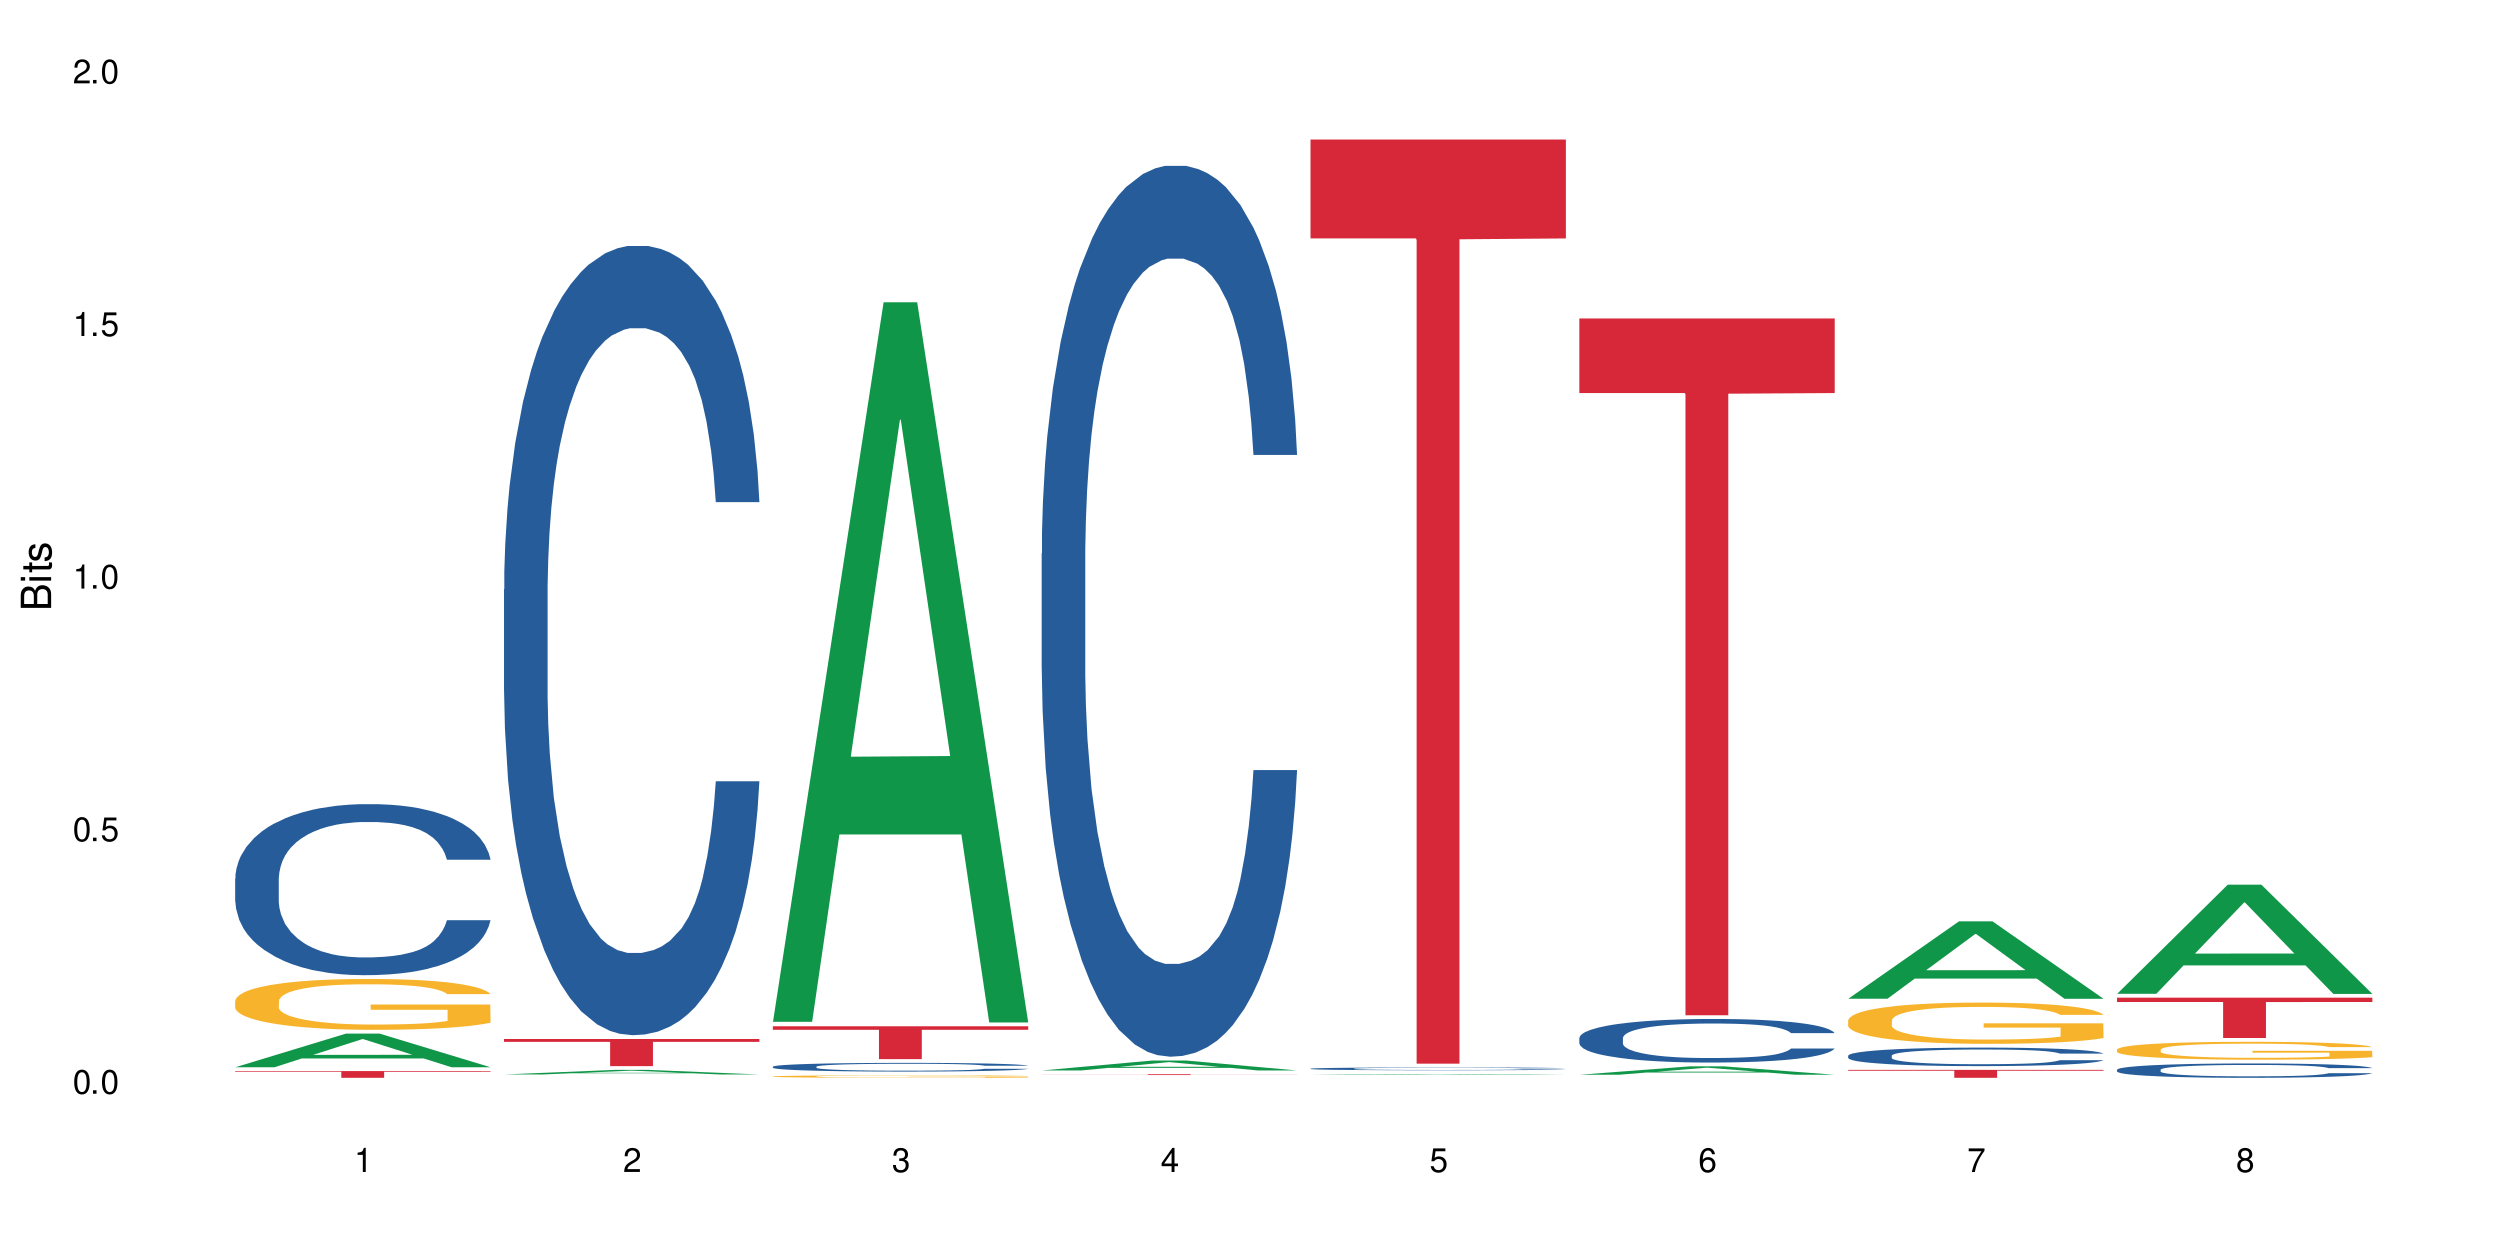 <?xml version="1.0" encoding="UTF-8"?>
<svg xmlns="http://www.w3.org/2000/svg" xmlns:xlink="http://www.w3.org/1999/xlink" width="720" height="360" viewBox="0 0 720 360">
<defs>
<g>
<g id="glyph-0-0">
</g>
<g id="glyph-0-1">
<path d="M 2.641 -6.938 C 2 -6.938 1.422 -6.656 1.078 -6.172 C 0.641 -5.562 0.406 -4.641 0.406 -3.359 C 0.406 -1.016 1.188 0.219 2.641 0.219 C 4.078 0.219 4.859 -1.016 4.859 -3.297 C 4.859 -4.641 4.656 -5.547 4.203 -6.172 C 3.844 -6.656 3.281 -6.938 2.641 -6.938 Z M 2.641 -6.188 C 3.547 -6.188 4 -5.25 4 -3.375 C 4 -1.406 3.562 -0.484 2.625 -0.484 C 1.734 -0.484 1.281 -1.438 1.281 -3.344 C 1.281 -5.25 1.734 -6.188 2.641 -6.188 Z M 2.641 -6.188 "/>
</g>
<g id="glyph-0-2">
<path d="M 1.828 -1 L 0.828 -1 L 0.828 0 L 1.828 0 Z M 1.828 -1 "/>
</g>
<g id="glyph-0-3">
<path d="M 4.562 -6.797 L 1.062 -6.797 L 0.547 -3.094 L 1.328 -3.094 C 1.719 -3.562 2.047 -3.734 2.578 -3.734 C 3.484 -3.734 4.062 -3.109 4.062 -2.094 C 4.062 -1.125 3.484 -0.531 2.578 -0.531 C 1.828 -0.531 1.375 -0.906 1.188 -1.672 L 0.328 -1.672 C 0.453 -1.109 0.547 -0.844 0.75 -0.594 C 1.125 -0.078 1.828 0.219 2.594 0.219 C 3.969 0.219 4.922 -0.781 4.922 -2.219 C 4.922 -3.562 4.031 -4.484 2.719 -4.484 C 2.25 -4.484 1.859 -4.359 1.469 -4.062 L 1.734 -5.969 L 4.562 -5.969 Z M 4.562 -6.797 "/>
</g>
<g id="glyph-0-4">
<path d="M 2.484 -4.938 L 2.484 0 L 3.328 0 L 3.328 -6.938 L 2.766 -6.938 C 2.469 -5.875 2.281 -5.734 0.984 -5.562 L 0.984 -4.938 Z M 2.484 -4.938 "/>
</g>
<g id="glyph-0-5">
<path d="M 4.859 -0.828 L 1.281 -0.828 C 1.359 -1.406 1.672 -1.781 2.5 -2.281 L 3.469 -2.828 C 4.406 -3.344 4.906 -4.062 4.906 -4.906 C 4.906 -5.484 4.672 -6.031 4.266 -6.406 C 3.859 -6.766 3.375 -6.938 2.719 -6.938 C 1.859 -6.938 1.219 -6.625 0.844 -6.031 C 0.609 -5.672 0.5 -5.234 0.484 -4.531 L 1.328 -4.531 C 1.359 -5.016 1.406 -5.281 1.531 -5.516 C 1.75 -5.938 2.188 -6.203 2.703 -6.203 C 3.469 -6.203 4.031 -5.641 4.031 -4.891 C 4.031 -4.344 3.719 -3.859 3.125 -3.516 L 2.234 -3 C 0.812 -2.172 0.406 -1.531 0.328 -0.016 L 4.859 -0.016 Z M 4.859 -0.828 "/>
</g>
<g id="glyph-0-6">
<path d="M 2.125 -3.188 L 2.578 -3.188 C 3.5 -3.188 3.984 -2.766 3.984 -1.922 C 3.984 -1.062 3.469 -0.531 2.594 -0.531 C 1.656 -0.531 1.203 -1 1.156 -2.016 L 0.312 -2.016 C 0.344 -1.453 0.438 -1.094 0.609 -0.781 C 0.953 -0.109 1.625 0.219 2.547 0.219 C 3.953 0.219 4.859 -0.625 4.859 -1.938 C 4.859 -2.828 4.516 -3.297 3.703 -3.594 C 4.344 -3.844 4.656 -4.328 4.656 -5.031 C 4.656 -6.219 3.875 -6.938 2.578 -6.938 C 1.203 -6.938 0.484 -6.172 0.453 -4.703 L 1.297 -4.703 C 1.312 -5.125 1.344 -5.359 1.453 -5.578 C 1.641 -5.969 2.062 -6.203 2.594 -6.203 C 3.344 -6.203 3.797 -5.75 3.797 -5 C 3.797 -4.516 3.609 -4.219 3.25 -4.047 C 3.016 -3.953 2.703 -3.922 2.125 -3.906 Z M 2.125 -3.188 "/>
</g>
<g id="glyph-0-7">
<path d="M 3.141 -1.672 L 3.141 0 L 3.984 0 L 3.984 -1.672 L 4.984 -1.672 L 4.984 -2.438 L 3.984 -2.438 L 3.984 -6.938 L 3.359 -6.938 L 0.266 -2.578 L 0.266 -1.672 Z M 3.141 -2.438 L 1 -2.438 L 3.141 -5.5 Z M 3.141 -2.438 "/>
</g>
<g id="glyph-0-8">
<path d="M 4.781 -5.125 C 4.609 -6.266 3.891 -6.938 2.844 -6.938 C 2.094 -6.938 1.422 -6.578 1.031 -5.953 C 0.594 -5.266 0.406 -4.422 0.406 -3.172 C 0.406 -2 0.578 -1.25 0.984 -0.641 C 1.359 -0.078 1.953 0.219 2.703 0.219 C 3.984 0.219 4.922 -0.75 4.922 -2.094 C 4.922 -3.375 4.062 -4.281 2.844 -4.281 C 2.172 -4.281 1.641 -4.031 1.281 -3.516 C 1.281 -5.234 1.828 -6.188 2.797 -6.188 C 3.391 -6.188 3.797 -5.797 3.938 -5.125 Z M 2.734 -3.531 C 3.547 -3.531 4.062 -2.953 4.062 -2.031 C 4.062 -1.156 3.484 -0.531 2.703 -0.531 C 1.922 -0.531 1.328 -1.188 1.328 -2.078 C 1.328 -2.938 1.906 -3.531 2.734 -3.531 Z M 2.734 -3.531 "/>
</g>
<g id="glyph-0-9">
<path d="M 4.984 -6.797 L 0.438 -6.797 L 0.438 -5.969 L 4.109 -5.969 C 2.5 -3.656 1.828 -2.234 1.328 0 L 2.219 0 C 2.594 -2.172 3.453 -4.047 4.984 -6.094 Z M 4.984 -6.797 "/>
</g>
<g id="glyph-0-10">
<path d="M 3.75 -3.656 C 4.469 -4.094 4.688 -4.438 4.688 -5.078 C 4.688 -6.172 3.844 -6.938 2.641 -6.938 C 1.438 -6.938 0.594 -6.172 0.594 -5.094 C 0.594 -4.438 0.812 -4.094 1.516 -3.656 C 0.734 -3.266 0.359 -2.703 0.359 -1.922 C 0.359 -0.656 1.281 0.219 2.641 0.219 C 3.984 0.219 4.922 -0.656 4.922 -1.922 C 4.922 -2.703 4.531 -3.266 3.75 -3.656 Z M 2.641 -6.188 C 3.359 -6.188 3.812 -5.75 3.812 -5.062 C 3.812 -4.406 3.344 -3.984 2.641 -3.984 C 1.922 -3.984 1.453 -4.406 1.453 -5.078 C 1.453 -5.75 1.922 -6.188 2.641 -6.188 Z M 2.641 -3.266 C 3.484 -3.266 4.062 -2.719 4.062 -1.906 C 4.062 -1.078 3.484 -0.531 2.625 -0.531 C 1.797 -0.531 1.219 -1.094 1.219 -1.906 C 1.219 -2.719 1.781 -3.266 2.641 -3.266 Z M 2.641 -3.266 "/>
</g>
<g id="glyph-1-0">
</g>
<g id="glyph-1-1">
<path d="M 0 -0.953 L 0 -4.891 C 0 -5.719 -0.234 -6.344 -0.734 -6.797 C -1.188 -7.234 -1.812 -7.469 -2.5 -7.469 C -3.547 -7.469 -4.188 -7 -4.625 -5.875 C -4.984 -6.688 -5.625 -7.094 -6.531 -7.094 C -7.172 -7.094 -7.734 -6.859 -8.141 -6.391 C -8.562 -5.922 -8.75 -5.344 -8.75 -4.5 L -8.75 -0.953 Z M -4.984 -2.062 L -7.766 -2.062 L -7.766 -4.219 C -7.766 -4.844 -7.688 -5.203 -7.453 -5.5 C -7.219 -5.812 -6.859 -5.969 -6.375 -5.969 C -5.891 -5.969 -5.531 -5.812 -5.297 -5.5 C -5.062 -5.203 -4.984 -4.844 -4.984 -4.219 Z M -0.984 -2.062 L -4 -2.062 L -4 -4.781 C -4 -5.766 -3.438 -6.359 -2.484 -6.359 C -1.547 -6.359 -0.984 -5.766 -0.984 -4.781 Z M -0.984 -2.062 "/>
</g>
<g id="glyph-1-2">
<path d="M -6.281 -1.797 L -6.281 -0.797 L 0 -0.797 L 0 -1.797 Z M -8.75 -1.797 L -8.75 -0.797 L -7.484 -0.797 L -7.484 -1.797 Z M -8.75 -1.797 "/>
</g>
<g id="glyph-1-3">
<path d="M -6.281 -3.047 L -6.281 -2.016 L -8.016 -2.016 L -8.016 -1.016 L -6.281 -1.016 L -6.281 -0.172 L -5.469 -0.172 L -5.469 -1.016 L -0.719 -1.016 C -0.078 -1.016 0.281 -1.453 0.281 -2.234 C 0.281 -2.5 0.25 -2.719 0.188 -3.047 L -0.641 -3.047 C -0.609 -2.906 -0.594 -2.766 -0.594 -2.562 C -0.594 -2.141 -0.719 -2.016 -1.156 -2.016 L -5.469 -2.016 L -5.469 -3.047 Z M -6.281 -3.047 "/>
</g>
<g id="glyph-1-4">
<path d="M -4.531 -5.25 C -5.766 -5.25 -6.469 -4.422 -6.469 -2.969 C -6.469 -1.516 -5.719 -0.562 -4.547 -0.562 C -3.562 -0.562 -3.094 -1.062 -2.734 -2.562 L -2.516 -3.484 C -2.344 -4.188 -2.094 -4.469 -1.641 -4.469 C -1.047 -4.469 -0.641 -3.875 -0.641 -3 C -0.641 -2.453 -0.797 -2 -1.062 -1.75 C -1.25 -1.594 -1.422 -1.531 -1.875 -1.469 L -1.875 -0.406 C -0.422 -0.453 0.281 -1.266 0.281 -2.922 C 0.281 -4.5 -0.5 -5.516 -1.719 -5.516 C -2.656 -5.516 -3.172 -4.984 -3.469 -3.734 L -3.703 -2.766 C -3.891 -1.953 -4.156 -1.609 -4.594 -1.609 C -5.188 -1.609 -5.547 -2.125 -5.547 -2.938 C -5.547 -3.75 -5.203 -4.172 -4.531 -4.203 Z M -4.531 -5.25 "/>
</g>
</g>
</defs>
<rect x="-72" y="-36" width="864" height="432" fill="rgb(100%, 100%, 100%)" fill-opacity="1"/>
<path fill-rule="nonzero" fill="rgb(6.275%, 58.824%, 28.235%)" fill-opacity="1" d="M 67.73 307.367 L 67.809 307.359 L 99.637 297.676 L 109.301 297.676 L 141.281 307.375 L 130.047 307.375 L 122.031 304.844 L 86.906 304.844 L 79.047 307.367 L 67.73 307.367 L 90.285 303.797 L 118.809 303.789 L 104.586 299.262 L 104.43 299.254 L 104.27 299.281 L 90.207 303.789 L 90.285 303.797 Z M 67.73 307.367 "/>
<path fill-rule="nonzero" fill="rgb(14.51%, 36.078%, 60%)" fill-opacity="1" d="M 67.73 253.043 L 67.82 252.996 L 67.82 251.914 L 68.09 250.207 L 68.719 248.047 L 69.344 246.559 L 70.961 243.906 L 73.203 241.34 L 75.535 239.359 L 77.238 238.188 L 78.766 237.289 L 82.262 235.625 L 84.504 234.77 L 86.926 234.004 L 89.887 233.238 L 92.039 232.789 L 96.883 232.066 L 100.469 231.754 L 103.25 231.617 L 109.262 231.617 L 112.848 231.797 L 115.449 232.023 L 118.32 232.383 L 120.742 232.789 L 124.957 233.777 L 128.727 235.039 L 130.43 235.758 L 133.121 237.152 L 135.184 238.504 L 136.617 239.672 L 138.234 241.34 L 139.668 243.363 L 140.746 245.66 L 141.281 247.594 L 128.727 247.594 L 128.098 245.793 L 127.379 244.398 L 126.035 242.555 L 124.688 241.25 L 122.805 239.945 L 121.102 239.09 L 118.77 238.234 L 116.707 237.695 L 114.555 237.289 L 112.488 237.02 L 108.543 236.75 L 103.969 236.75 L 102.266 236.84 L 98.766 237.199 L 96.883 237.512 L 94.191 238.145 L 92.309 238.73 L 90.066 239.629 L 88.539 240.395 L 86.656 241.562 L 85.312 242.598 L 83.785 244.086 L 82.891 245.211 L 82.082 246.469 L 81.363 247.957 L 80.828 249.531 L 80.469 251.195 L 80.289 252.816 L 80.289 259.793 L 80.469 261.414 L 80.918 263.305 L 82.082 266.047 L 83.785 268.434 L 85.762 270.324 L 87.645 271.676 L 88.719 272.305 L 90.156 273.023 L 92.398 273.926 L 95.629 274.824 L 97.512 275.184 L 100.383 275.543 L 103.34 275.727 L 107.289 275.727 L 110.785 275.543 L 113.117 275.32 L 115.539 274.961 L 118.859 274.195 L 120.922 273.473 L 122.715 272.621 L 124.062 271.766 L 124.957 271.043 L 126.305 269.648 L 127.379 268.117 L 128.188 266.543 L 128.727 265.012 L 141.281 265.012 L 140.746 266.812 L 139.938 268.57 L 139.129 269.875 L 137.875 271.449 L 136.441 272.844 L 134.375 274.418 L 132.672 275.453 L 130.43 276.582 L 128.367 277.434 L 126.125 278.199 L 122.805 279.102 L 120.652 279.551 L 118.32 279.957 L 115.539 280.316 L 112.043 280.629 L 108.273 280.812 L 104.777 280.855 L 101.008 280.766 L 98.227 280.586 L 94.551 280.18 L 89.977 279.371 L 86.656 278.516 L 84.055 277.66 L 81.812 276.762 L 79.301 275.543 L 76.074 273.566 L 74.098 272.035 L 72.754 270.773 L 71.23 269.02 L 70.152 267.445 L 68.898 264.922 L 68 261.727 L 67.73 259.254 Z M 67.73 253.043 "/>
<path fill-rule="nonzero" fill="rgb(96.863%, 70.196%, 16.863%)" fill-opacity="1" d="M 67.73 288.215 L 67.82 288.203 L 67.82 287.934 L 68.18 287.332 L 69.078 286.504 L 70.242 285.82 L 71.5 285.285 L 72.305 285.004 L 73.652 284.605 L 74.816 284.309 L 77.777 283.707 L 81.543 283.145 L 83.609 282.906 L 85.941 282.676 L 89.258 282.422 L 90.785 282.328 L 95.449 282.113 L 100.738 281.98 L 106.57 281.941 L 109.262 281.953 L 112.938 282.008 L 117.961 282.156 L 120.832 282.289 L 123.074 282.422 L 125.406 282.598 L 128.277 282.863 L 130.969 283.184 L 133.121 283.508 L 135.273 283.906 L 137.066 284.336 L 138.594 284.805 L 139.938 285.367 L 140.746 285.836 L 141.281 286.305 L 128.816 286.305 L 128.098 285.836 L 127.289 285.473 L 125.945 285.031 L 124.598 284.711 L 123.254 284.457 L 120.742 284.109 L 118.59 283.895 L 115.898 283.707 L 113.297 283.586 L 110.336 283.508 L 108.543 283.48 L 103.789 283.48 L 99.484 283.574 L 96.973 283.68 L 95.18 283.789 L 92.668 283.988 L 91.141 284.148 L 90.246 284.254 L 87.555 284.672 L 85.762 285.047 L 84.773 285.301 L 83.52 285.699 L 82.621 286.062 L 81.633 286.598 L 81.098 287 L 80.379 287.91 L 80.289 290.316 L 80.559 290.824 L 81.098 291.375 L 81.812 291.855 L 82.891 292.363 L 83.965 292.754 L 85.852 293.273 L 87.465 293.621 L 88.719 293.848 L 91.141 294.211 L 92.129 294.332 L 94.461 294.57 L 96.883 294.758 L 99.844 294.918 L 102.086 295 L 105.672 295.066 L 110.246 295.066 L 115.629 294.988 L 119.039 294.879 L 121.371 294.773 L 122.895 294.68 L 124.777 294.531 L 126.125 294.398 L 127.379 294.25 L 128.906 294.023 L 128.906 290.824 L 106.75 290.812 L 106.75 289.312 L 141.195 289.301 L 141.281 294.531 L 139.398 294.895 L 137.066 295.242 L 134.824 295.508 L 132.492 295.734 L 129.176 295.988 L 126.484 296.152 L 122.355 296.336 L 118.59 296.457 L 114.645 296.539 L 111.145 296.578 L 107.02 296.594 L 103.34 296.566 L 99.395 296.484 L 96.254 296.379 L 93.383 296.242 L 90.516 296.07 L 86.926 295.789 L 84.594 295.562 L 82.172 295.281 L 79.75 294.945 L 77.598 294.586 L 76.164 294.305 L 74.727 293.984 L 73.203 293.582 L 71.766 293.125 L 70.691 292.711 L 69.703 292.242 L 68.988 291.801 L 68.27 291.199 L 67.91 290.719 L 67.73 290.305 Z M 67.73 288.215 "/>
<path fill-rule="nonzero" fill="rgb(83.922%, 15.686%, 22.353%)" fill-opacity="1" d="M 67.73 308.461 L 141.281 308.461 L 141.281 308.668 L 110.629 308.672 L 110.629 310.41 L 98.297 310.41 L 98.297 308.672 L 98.117 308.668 L 67.73 308.668 Z M 67.73 308.461 "/>
<path fill-rule="nonzero" fill="rgb(6.275%, 58.824%, 28.235%)" fill-opacity="1" d="M 145.156 309.445 L 145.234 309.445 L 177.059 308.129 L 186.723 308.129 L 218.707 309.449 L 207.469 309.449 L 199.453 309.105 L 164.328 309.105 L 156.469 309.445 L 145.156 309.445 L 167.707 308.961 L 196.23 308.961 L 182.008 308.344 L 181.695 308.344 L 167.629 308.961 L 167.707 308.961 Z M 145.156 309.445 "/>
<path fill-rule="nonzero" fill="rgb(14.51%, 36.078%, 60%)" fill-opacity="1" d="M 145.156 169.746 L 145.242 169.539 L 145.242 164.555 L 145.512 156.66 L 146.141 146.688 L 146.77 139.832 L 148.383 127.574 L 150.625 115.73 L 152.957 106.59 L 154.664 101.188 L 156.188 97.035 L 159.684 89.348 L 161.93 85.398 L 164.352 81.867 L 167.309 78.336 L 169.461 76.258 L 174.305 72.934 L 177.895 71.48 L 180.676 70.855 L 186.684 70.855 L 190.273 71.688 L 192.875 72.727 L 195.742 74.391 L 198.164 76.258 L 202.383 80.828 L 206.148 86.648 L 207.852 89.969 L 210.543 96.41 L 212.605 102.645 L 214.043 108.047 L 215.656 115.73 L 217.094 125.082 L 218.168 135.676 L 218.707 144.609 L 206.148 144.609 L 205.52 136.301 L 204.805 129.859 L 203.457 121.34 L 202.113 115.316 L 200.23 109.293 L 198.523 105.344 L 196.191 101.398 L 194.129 98.902 L 191.977 97.035 L 189.914 95.789 L 185.969 94.543 L 181.391 94.543 L 179.688 94.957 L 176.191 96.617 L 174.305 98.074 L 171.613 100.98 L 169.73 103.684 L 167.488 107.836 L 165.965 111.367 L 164.082 116.77 L 162.734 121.551 L 161.211 128.406 L 160.312 133.598 L 159.508 139.414 L 158.789 146.27 L 158.25 153.543 L 157.891 161.23 L 157.711 168.707 L 157.711 200.91 L 157.891 208.391 L 158.34 217.113 L 159.508 229.789 L 161.211 240.797 L 163.184 249.523 L 165.066 255.758 L 166.145 258.664 L 167.578 261.988 L 169.82 266.145 L 173.051 270.301 L 174.934 271.961 L 177.805 273.625 L 180.766 274.453 L 184.711 274.453 L 188.211 273.625 L 190.543 272.586 L 192.965 270.922 L 196.281 267.391 L 198.344 264.066 L 200.141 260.121 L 201.484 256.172 L 202.383 252.848 L 203.727 246.406 L 204.805 239.344 L 205.609 232.074 L 206.148 225.008 L 218.707 225.008 L 218.168 233.32 L 217.359 241.422 L 216.555 247.445 L 215.297 254.719 L 213.863 261.16 L 211.801 268.43 L 210.094 273.207 L 207.852 278.402 L 205.789 282.348 L 203.547 285.883 L 200.23 290.035 L 198.074 292.113 L 195.742 293.984 L 192.965 295.645 L 189.465 297.102 L 185.699 297.93 L 182.199 298.137 L 178.434 297.723 L 175.652 296.891 L 171.973 295.023 L 167.398 291.281 L 164.082 287.336 L 161.48 283.387 L 159.238 279.234 L 156.727 273.625 L 153.496 264.484 L 151.523 257.418 L 150.176 251.602 L 148.652 243.5 L 147.574 236.227 L 146.32 224.594 L 145.422 209.844 L 145.156 198.418 Z M 145.156 169.746 "/>
<path fill-rule="nonzero" fill="rgb(83.922%, 15.686%, 22.353%)" fill-opacity="1" d="M 145.156 299.223 L 218.707 299.223 L 218.707 300.062 L 188.051 300.066 L 188.051 307.043 L 175.719 307.043 L 175.719 300.074 L 175.539 300.062 L 145.156 300.062 Z M 145.156 299.223 "/>
<path fill-rule="nonzero" fill="rgb(6.275%, 58.824%, 28.235%)" fill-opacity="1" d="M 222.578 294.281 L 222.656 294.086 L 254.48 87.043 L 264.148 87.043 L 296.129 294.477 L 284.895 294.477 L 276.879 240.328 L 241.75 240.328 L 233.895 294.281 L 222.578 294.281 L 245.129 217.93 L 273.656 217.734 L 259.434 120.934 L 259.273 120.738 L 259.117 121.324 L 245.051 217.734 L 245.129 217.93 Z M 222.578 294.281 "/>
<path fill-rule="nonzero" fill="rgb(14.51%, 36.078%, 60%)" fill-opacity="1" d="M 222.578 307.199 L 222.668 307.199 L 222.668 307.141 L 222.938 307.055 L 223.562 306.945 L 224.191 306.871 L 225.809 306.734 L 228.051 306.605 L 230.383 306.504 L 232.086 306.445 L 233.609 306.398 L 237.109 306.312 L 239.352 306.27 L 241.773 306.23 L 244.734 306.191 L 246.887 306.168 L 251.73 306.133 L 255.316 306.117 L 258.098 306.109 L 264.109 306.109 L 267.695 306.117 L 270.297 306.129 L 273.168 306.148 L 275.59 306.168 L 279.805 306.219 L 283.57 306.285 L 285.277 306.32 L 287.969 306.391 L 290.031 306.461 L 291.465 306.52 L 293.082 306.605 L 294.516 306.707 L 295.59 306.824 L 296.129 306.922 L 283.57 306.922 L 282.945 306.832 L 282.227 306.762 L 280.883 306.668 L 279.535 306.602 L 277.652 306.535 L 275.949 306.488 L 273.617 306.445 L 271.551 306.418 L 269.398 306.398 L 267.336 306.383 L 263.391 306.371 L 258.816 306.371 L 257.109 306.375 L 253.613 306.395 L 251.73 306.41 L 249.039 306.441 L 247.156 306.473 L 244.914 306.516 L 243.387 306.555 L 241.504 306.617 L 240.16 306.668 L 238.633 306.742 L 237.738 306.801 L 236.93 306.867 L 236.211 306.941 L 235.672 307.02 L 235.316 307.105 L 235.137 307.188 L 235.137 307.543 L 235.316 307.625 L 235.762 307.723 L 236.93 307.863 L 238.633 307.984 L 240.605 308.078 L 242.492 308.148 L 243.566 308.18 L 245.004 308.219 L 247.246 308.262 L 250.473 308.309 L 252.355 308.328 L 255.227 308.344 L 258.188 308.355 L 262.133 308.355 L 265.633 308.344 L 267.965 308.332 L 270.387 308.316 L 273.707 308.277 L 275.77 308.238 L 277.562 308.195 L 278.906 308.152 L 279.805 308.117 L 281.148 308.047 L 282.227 307.969 L 283.035 307.887 L 283.57 307.809 L 296.129 307.809 L 295.59 307.902 L 294.785 307.988 L 293.977 308.055 L 292.723 308.137 L 291.285 308.207 L 289.223 308.289 L 287.52 308.34 L 285.277 308.398 L 283.215 308.441 L 280.973 308.48 L 277.652 308.527 L 275.5 308.551 L 273.168 308.57 L 270.387 308.59 L 266.887 308.605 L 263.121 308.613 L 259.621 308.617 L 255.855 308.609 L 253.074 308.602 L 249.398 308.582 L 244.824 308.539 L 241.504 308.496 L 238.902 308.453 L 236.66 308.406 L 234.148 308.344 L 230.918 308.246 L 228.945 308.168 L 227.602 308.102 L 226.074 308.012 L 225 307.934 L 223.742 307.805 L 222.848 307.641 L 222.578 307.516 Z M 222.578 307.199 "/>
<path fill-rule="nonzero" fill="rgb(96.863%, 70.196%, 16.863%)" fill-opacity="1" d="M 222.578 310.004 L 222.668 310.004 L 222.668 309.992 L 223.027 309.961 L 223.922 309.922 L 225.09 309.891 L 226.344 309.863 L 227.152 309.848 L 228.496 309.828 L 229.664 309.816 L 232.625 309.785 L 236.391 309.758 L 238.453 309.746 L 240.785 309.738 L 244.105 309.723 L 245.629 309.719 L 250.293 309.711 L 255.586 309.703 L 261.418 309.699 L 264.109 309.703 L 267.785 309.703 L 272.809 309.711 L 275.68 309.719 L 277.922 309.723 L 280.254 309.734 L 283.125 309.746 L 285.816 309.762 L 287.969 309.777 L 290.121 309.797 L 291.914 309.816 L 293.438 309.84 L 294.785 309.867 L 295.59 309.891 L 296.129 309.914 L 283.66 309.914 L 282.945 309.891 L 282.137 309.871 L 280.793 309.852 L 279.445 309.836 L 278.102 309.824 L 275.59 309.805 L 273.438 309.797 L 270.746 309.785 L 268.145 309.781 L 265.184 309.777 L 263.391 309.773 L 258.637 309.773 L 254.332 309.781 L 251.82 309.785 L 250.023 309.789 L 247.512 309.801 L 245.988 309.809 L 245.094 309.812 L 242.402 309.832 L 240.605 309.852 L 239.621 309.863 L 238.363 309.883 L 237.469 309.902 L 236.48 309.926 L 235.941 309.945 L 235.227 309.988 L 235.137 310.105 L 235.406 310.133 L 235.941 310.156 L 236.66 310.18 L 237.738 310.207 L 238.812 310.227 L 240.695 310.25 L 242.312 310.266 L 243.566 310.277 L 245.988 310.297 L 246.977 310.301 L 249.309 310.312 L 251.73 310.32 L 254.691 310.328 L 256.934 310.332 L 260.52 310.336 L 265.094 310.336 L 270.477 310.332 L 273.887 310.328 L 276.219 310.324 L 277.742 310.316 L 279.625 310.312 L 280.973 310.305 L 282.227 310.297 L 283.75 310.285 L 283.75 310.133 L 261.598 310.129 L 261.598 310.059 L 296.039 310.059 L 296.129 310.312 L 294.246 310.328 L 291.914 310.344 L 289.672 310.359 L 287.34 310.371 L 284.02 310.383 L 281.328 310.391 L 277.203 310.398 L 273.438 310.406 L 269.488 310.41 L 258.188 310.41 L 254.242 310.406 L 251.102 310.402 L 245.359 310.387 L 241.773 310.371 L 239.441 310.359 L 237.02 310.348 L 234.598 310.332 L 232.445 310.312 L 231.008 310.301 L 229.574 310.285 L 228.051 310.266 L 226.613 310.242 L 225.539 310.223 L 224.551 310.199 L 223.832 310.18 L 223.117 310.148 L 222.758 310.125 L 222.578 310.105 Z M 222.578 310.004 "/>
<path fill-rule="nonzero" fill="rgb(83.922%, 15.686%, 22.353%)" fill-opacity="1" d="M 222.578 295.559 L 296.129 295.559 L 296.129 296.574 L 265.477 296.582 L 265.477 305.023 L 253.141 305.023 L 253.141 296.59 L 252.965 296.574 L 222.578 296.574 Z M 222.578 295.559 "/>
<path fill-rule="nonzero" fill="rgb(6.275%, 58.824%, 28.235%)" fill-opacity="1" d="M 300 308.297 L 300.078 308.293 L 331.906 305.426 L 341.57 305.426 L 373.555 308.301 L 362.316 308.301 L 354.301 307.547 L 319.176 307.547 L 311.316 308.297 L 300 308.297 L 322.555 307.238 L 351.078 307.234 L 336.855 305.895 L 336.699 305.891 L 336.543 305.898 L 322.477 307.234 L 322.555 307.238 Z M 300 308.297 "/>
<path fill-rule="nonzero" fill="rgb(14.51%, 36.078%, 60%)" fill-opacity="1" d="M 300 159.398 L 300.09 159.164 L 300.09 153.535 L 300.359 144.621 L 300.988 133.363 L 301.617 125.625 L 303.23 111.789 L 305.473 98.418 L 307.805 88.102 L 309.508 82.004 L 311.035 77.312 L 314.531 68.633 L 316.773 64.176 L 319.195 60.191 L 322.156 56.203 L 324.309 53.859 L 329.152 50.105 L 332.742 48.465 L 335.52 47.762 L 341.531 47.762 L 345.117 48.699 L 347.719 49.871 L 350.59 51.746 L 353.012 53.859 L 357.227 59.02 L 360.996 65.586 L 362.699 69.336 L 365.391 76.609 L 367.453 83.645 L 368.891 89.742 L 370.504 98.418 L 371.938 108.973 L 373.016 120.934 L 373.555 131.02 L 360.996 131.02 L 360.367 121.637 L 359.648 114.367 L 358.305 104.75 L 356.961 97.949 L 355.074 91.148 L 353.371 86.691 L 351.039 82.238 L 348.977 79.422 L 346.824 77.312 L 344.762 75.902 L 340.812 74.496 L 336.238 74.496 L 334.535 74.965 L 331.035 76.844 L 329.152 78.484 L 326.461 81.77 L 324.578 84.816 L 322.336 89.508 L 320.812 93.496 L 318.926 99.594 L 317.582 104.984 L 316.059 112.727 L 315.16 118.59 L 314.352 125.156 L 313.637 132.895 L 313.098 141.105 L 312.738 149.781 L 312.559 158.227 L 312.559 194.578 L 312.738 203.02 L 313.188 212.871 L 314.352 227.18 L 316.059 239.609 L 318.031 249.457 L 319.914 256.496 L 320.992 259.777 L 322.426 263.531 L 324.668 268.223 L 327.898 272.91 L 329.781 274.789 L 332.652 276.664 L 335.609 277.602 L 339.559 277.602 L 343.055 276.664 L 345.387 275.492 L 347.809 273.617 L 351.129 269.629 L 353.191 265.875 L 354.984 261.418 L 356.332 256.965 L 357.227 253.211 L 358.574 245.941 L 359.648 237.965 L 360.457 229.758 L 360.996 221.785 L 373.555 221.785 L 373.016 231.164 L 372.207 240.312 L 371.402 247.113 L 370.145 255.32 L 368.711 262.594 L 366.645 270.801 L 364.941 276.195 L 362.699 282.059 L 360.637 286.516 L 358.395 290.5 L 355.074 295.191 L 352.922 297.539 L 350.59 299.648 L 347.809 301.523 L 344.312 303.168 L 340.543 304.105 L 337.047 304.34 L 333.277 303.871 L 330.5 302.934 L 326.82 300.82 L 322.246 296.598 L 318.926 292.145 L 316.324 287.688 L 314.082 282.996 L 311.57 276.664 L 308.344 266.344 L 306.371 258.371 L 305.023 251.805 L 303.5 242.656 L 302.422 234.449 L 301.168 221.316 L 300.27 204.664 L 300 191.762 Z M 300 159.398 "/>
<path fill-rule="nonzero" fill="rgb(83.922%, 15.686%, 22.353%)" fill-opacity="1" d="M 300 309.383 L 373.555 309.383 L 373.555 309.41 L 342.898 309.41 L 342.898 309.617 L 330.566 309.617 L 330.566 309.41 L 300 309.41 Z M 300 309.383 "/>
<path fill-rule="nonzero" fill="rgb(6.275%, 58.824%, 28.235%)" fill-opacity="1" d="M 377.426 309.598 L 377.504 309.598 L 409.328 309.324 L 418.992 309.324 L 450.977 309.598 L 439.738 309.598 L 431.723 309.523 L 396.598 309.523 L 388.738 309.598 L 377.426 309.598 L 399.977 309.496 L 428.504 309.496 L 414.277 309.367 L 413.965 309.367 L 399.898 309.496 L 399.977 309.496 Z M 377.426 309.598 "/>
<path fill-rule="nonzero" fill="rgb(14.51%, 36.078%, 60%)" fill-opacity="1" d="M 377.426 307.777 L 377.516 307.777 L 377.516 307.758 L 377.781 307.73 L 378.41 307.695 L 379.039 307.672 L 380.652 307.625 L 382.895 307.582 L 385.227 307.551 L 386.934 307.531 L 388.457 307.516 L 391.957 307.488 L 394.199 307.477 L 396.621 307.461 L 399.578 307.449 L 401.734 307.441 L 406.574 307.43 L 410.164 307.426 L 412.945 307.422 L 418.953 307.422 L 422.543 307.426 L 425.145 307.43 L 428.016 307.434 L 430.438 307.441 L 434.652 307.457 L 438.418 307.48 L 440.125 307.492 L 442.812 307.516 L 444.879 307.535 L 446.312 307.555 L 447.926 307.582 L 449.363 307.617 L 450.438 307.656 L 450.977 307.688 L 438.418 307.688 L 437.789 307.656 L 437.074 307.633 L 435.727 307.605 L 434.383 307.582 L 432.5 307.559 L 430.793 307.547 L 428.461 307.531 L 426.398 307.523 L 424.246 307.516 L 422.184 307.512 L 418.238 307.508 L 411.957 307.508 L 408.461 307.516 L 406.574 307.52 L 403.887 307.531 L 402 307.539 L 399.758 307.555 L 398.234 307.566 L 396.352 307.586 L 395.004 307.605 L 393.48 307.629 L 392.582 307.648 L 391.777 307.668 L 391.059 307.691 L 390.52 307.719 L 390.16 307.746 L 389.98 307.773 L 389.98 307.891 L 390.16 307.918 L 390.609 307.949 L 391.777 307.992 L 393.48 308.031 L 395.453 308.062 L 397.336 308.086 L 398.414 308.098 L 399.848 308.109 L 402.09 308.125 L 405.32 308.137 L 407.203 308.145 L 410.074 308.148 L 413.035 308.152 L 416.98 308.152 L 420.48 308.148 L 422.812 308.148 L 425.234 308.141 L 428.551 308.129 L 430.613 308.117 L 432.41 308.102 L 433.754 308.086 L 434.652 308.074 L 435.996 308.051 L 437.074 308.027 L 437.879 308 L 438.418 307.977 L 450.977 307.977 L 450.438 308.004 L 449.633 308.035 L 448.824 308.055 L 447.566 308.082 L 446.133 308.105 L 444.07 308.133 L 442.367 308.148 L 440.125 308.168 L 438.059 308.18 L 435.816 308.195 L 432.5 308.211 L 430.348 308.215 L 428.016 308.223 L 425.234 308.23 L 421.734 308.234 L 417.969 308.238 L 410.703 308.238 L 407.922 308.234 L 404.242 308.227 L 399.668 308.215 L 396.352 308.199 L 393.75 308.184 L 391.508 308.172 L 388.996 308.148 L 385.766 308.117 L 383.793 308.094 L 382.449 308.07 L 380.922 308.043 L 379.848 308.016 L 378.59 307.973 L 377.695 307.922 L 377.426 307.879 Z M 377.426 307.777 "/>
<path fill-rule="nonzero" fill="rgb(83.922%, 15.686%, 22.353%)" fill-opacity="1" d="M 377.426 40.176 L 450.977 40.176 L 450.977 68.668 L 420.324 68.914 L 420.324 306.336 L 407.988 306.336 L 407.988 69.164 L 407.809 68.668 L 377.426 68.668 Z M 377.426 40.176 "/>
<path fill-rule="nonzero" fill="rgb(6.275%, 58.824%, 28.235%)" fill-opacity="1" d="M 454.848 309.531 L 454.926 309.527 L 486.75 307.102 L 496.418 307.102 L 528.398 309.531 L 517.164 309.531 L 509.148 308.898 L 474.023 308.898 L 466.164 309.531 L 454.848 309.531 L 477.402 308.637 L 505.926 308.633 L 491.703 307.496 L 491.547 307.496 L 491.387 307.504 L 477.32 308.633 L 477.402 308.637 Z M 454.848 309.531 "/>
<path fill-rule="nonzero" fill="rgb(14.51%, 36.078%, 60%)" fill-opacity="1" d="M 454.848 298.93 L 454.938 298.918 L 454.938 298.645 L 455.207 298.207 L 455.836 297.66 L 456.461 297.281 L 458.078 296.605 L 460.32 295.949 L 462.652 295.445 L 464.355 295.148 L 465.879 294.918 L 469.379 294.496 L 471.621 294.277 L 474.043 294.082 L 477.004 293.887 L 479.156 293.773 L 484 293.59 L 487.586 293.508 L 490.367 293.473 L 496.379 293.473 L 499.965 293.52 L 502.566 293.578 L 505.438 293.668 L 507.859 293.773 L 512.074 294.023 L 515.844 294.348 L 517.547 294.527 L 520.238 294.883 L 522.301 295.227 L 523.734 295.527 L 525.352 295.949 L 526.785 296.465 L 527.863 297.051 L 528.398 297.543 L 515.844 297.543 L 515.215 297.086 L 514.496 296.73 L 513.152 296.262 L 511.805 295.926 L 509.922 295.594 L 508.219 295.379 L 505.887 295.16 L 503.824 295.023 L 501.672 294.918 L 499.605 294.852 L 495.66 294.781 L 491.086 294.781 L 489.383 294.805 L 485.883 294.895 L 484 294.977 L 481.309 295.137 L 479.426 295.285 L 477.184 295.516 L 475.656 295.711 L 473.773 296.008 L 472.43 296.273 L 470.902 296.648 L 470.008 296.938 L 469.199 297.258 L 468.48 297.637 L 467.945 298.035 L 467.586 298.461 L 467.406 298.875 L 467.406 300.652 L 467.586 301.062 L 468.035 301.543 L 469.199 302.242 L 470.902 302.852 L 472.879 303.332 L 474.762 303.676 L 475.836 303.836 L 477.273 304.02 L 479.516 304.25 L 482.742 304.48 L 484.629 304.57 L 487.496 304.664 L 490.457 304.707 L 494.406 304.707 L 497.902 304.664 L 500.234 304.605 L 502.656 304.516 L 505.977 304.32 L 508.039 304.137 L 509.832 303.918 L 511.18 303.699 L 512.074 303.516 L 513.422 303.16 L 514.496 302.77 L 515.305 302.371 L 515.844 301.98 L 528.398 301.98 L 527.863 302.438 L 527.055 302.887 L 526.246 303.219 L 524.992 303.621 L 523.555 303.977 L 521.492 304.375 L 519.789 304.641 L 517.547 304.926 L 515.484 305.145 L 513.242 305.34 L 509.922 305.57 L 507.77 305.684 L 505.438 305.785 L 502.656 305.879 L 499.16 305.957 L 495.391 306.004 L 491.895 306.016 L 488.125 305.992 L 485.344 305.945 L 481.668 305.844 L 477.094 305.637 L 473.773 305.418 L 471.172 305.203 L 468.93 304.973 L 466.418 304.664 L 463.191 304.16 L 461.215 303.77 L 459.871 303.449 L 458.348 303 L 457.27 302.598 L 456.016 301.957 L 455.117 301.145 L 454.848 300.512 Z M 454.848 298.93 "/>
<path fill-rule="nonzero" fill="rgb(83.922%, 15.686%, 22.353%)" fill-opacity="1" d="M 454.848 91.719 L 528.398 91.719 L 528.398 113.199 L 497.746 113.387 L 497.746 292.391 L 485.414 292.391 L 485.414 113.574 L 485.234 113.199 L 454.848 113.199 Z M 454.848 91.719 "/>
<path fill-rule="nonzero" fill="rgb(6.275%, 58.824%, 28.235%)" fill-opacity="1" d="M 532.27 287.641 L 532.352 287.617 L 564.176 265.348 L 573.84 265.348 L 605.824 287.66 L 594.586 287.66 L 586.57 281.836 L 551.445 281.836 L 543.586 287.641 L 532.27 287.641 L 554.824 279.426 L 583.348 279.406 L 569.125 268.992 L 568.969 268.973 L 568.812 269.035 L 554.746 279.406 L 554.824 279.426 Z M 532.27 287.641 "/>
<path fill-rule="nonzero" fill="rgb(14.51%, 36.078%, 60%)" fill-opacity="1" d="M 532.27 304.031 L 532.359 304.027 L 532.359 303.91 L 532.629 303.727 L 533.258 303.492 L 533.887 303.332 L 535.5 303.043 L 537.742 302.766 L 540.074 302.551 L 541.777 302.426 L 543.305 302.328 L 546.801 302.145 L 549.043 302.055 L 551.465 301.973 L 554.426 301.887 L 556.578 301.84 L 561.422 301.762 L 565.012 301.727 L 567.793 301.715 L 573.801 301.715 L 577.391 301.73 L 579.992 301.758 L 582.859 301.797 L 585.281 301.84 L 589.5 301.945 L 593.266 302.082 L 594.969 302.16 L 597.66 302.312 L 599.723 302.457 L 601.16 302.586 L 602.773 302.766 L 604.207 302.984 L 605.285 303.234 L 605.824 303.441 L 593.266 303.441 L 592.637 303.246 L 591.922 303.098 L 590.574 302.898 L 589.23 302.754 L 587.344 302.613 L 585.641 302.523 L 583.309 302.43 L 581.246 302.371 L 579.094 302.328 L 577.031 302.297 L 573.082 302.27 L 568.508 302.27 L 566.805 302.277 L 563.305 302.316 L 561.422 302.352 L 558.73 302.418 L 556.848 302.484 L 554.605 302.578 L 553.082 302.664 L 551.199 302.789 L 549.852 302.902 L 548.328 303.062 L 547.43 303.184 L 546.621 303.32 L 545.906 303.48 L 545.367 303.652 L 545.008 303.832 L 544.828 304.008 L 544.828 304.762 L 545.008 304.938 L 545.457 305.141 L 546.621 305.441 L 548.328 305.699 L 550.301 305.902 L 552.184 306.047 L 553.262 306.117 L 554.695 306.195 L 556.938 306.293 L 560.168 306.391 L 562.051 306.43 L 564.922 306.469 L 567.883 306.488 L 571.828 306.488 L 575.324 306.469 L 577.656 306.441 L 580.078 306.402 L 583.398 306.32 L 585.461 306.242 L 587.254 306.152 L 588.602 306.059 L 589.5 305.98 L 590.844 305.828 L 591.922 305.664 L 592.727 305.492 L 593.266 305.328 L 605.824 305.328 L 605.285 305.523 L 604.477 305.711 L 603.672 305.855 L 602.414 306.023 L 600.98 306.176 L 598.918 306.344 L 597.211 306.457 L 594.969 306.578 L 592.906 306.672 L 590.664 306.754 L 587.344 306.852 L 585.191 306.902 L 582.859 306.945 L 580.078 306.984 L 576.582 307.02 L 572.816 307.039 L 569.316 307.043 L 565.551 307.031 L 562.77 307.012 L 559.09 306.969 L 554.516 306.883 L 551.199 306.789 L 548.598 306.695 L 546.355 306.598 L 543.844 306.469 L 540.613 306.254 L 538.641 306.086 L 537.293 305.949 L 535.77 305.762 L 534.691 305.59 L 533.438 305.316 L 532.539 304.973 L 532.27 304.703 Z M 532.27 304.031 "/>
<path fill-rule="nonzero" fill="rgb(96.863%, 70.196%, 16.863%)" fill-opacity="1" d="M 532.27 293.836 L 532.359 293.824 L 532.359 293.605 L 532.719 293.117 L 533.617 292.445 L 534.781 291.891 L 536.039 291.457 L 536.844 291.23 L 538.191 290.906 L 539.355 290.668 L 542.316 290.176 L 546.086 289.723 L 548.148 289.527 L 550.48 289.344 L 553.797 289.137 L 555.324 289.059 L 559.988 288.887 L 565.281 288.777 L 571.109 288.746 L 573.801 288.758 L 577.48 288.801 L 582.5 288.918 L 585.371 289.027 L 587.613 289.137 L 589.945 289.277 L 592.816 289.492 L 595.508 289.754 L 597.66 290.016 L 599.812 290.34 L 601.609 290.688 L 603.133 291.066 L 604.477 291.523 L 605.285 291.902 L 605.824 292.281 L 593.355 292.281 L 592.637 291.902 L 591.832 291.609 L 590.484 291.254 L 589.141 290.992 L 587.793 290.785 L 585.281 290.504 L 583.129 290.328 L 580.438 290.176 L 577.836 290.078 L 574.879 290.016 L 573.082 289.992 L 568.328 289.992 L 564.023 290.07 L 561.512 290.156 L 559.719 290.242 L 557.207 290.406 L 555.684 290.535 L 554.785 290.621 L 552.094 290.961 L 550.301 291.262 L 549.312 291.469 L 548.059 291.793 L 547.16 292.086 L 546.176 292.523 L 545.637 292.848 L 544.918 293.586 L 544.828 295.539 L 545.098 295.949 L 545.637 296.395 L 546.355 296.785 L 547.43 297.199 L 548.508 297.512 L 550.391 297.938 L 552.004 298.219 L 553.262 298.402 L 555.684 298.695 L 556.668 298.793 L 559 298.988 L 561.422 299.141 L 564.383 299.27 L 566.625 299.336 L 570.215 299.391 L 574.789 299.391 L 580.168 299.324 L 583.578 299.238 L 585.91 299.152 L 587.434 299.074 L 589.32 298.957 L 590.664 298.848 L 591.922 298.73 L 593.445 298.543 L 593.445 295.949 L 571.289 295.941 L 571.289 294.723 L 605.734 294.715 L 605.824 298.957 L 603.941 299.25 L 601.609 299.531 L 599.363 299.75 L 597.031 299.934 L 593.715 300.141 L 591.023 300.27 L 586.898 300.422 L 583.129 300.52 L 579.184 300.586 L 575.684 300.617 L 571.559 300.629 L 567.883 300.605 L 563.934 300.539 L 560.797 300.453 L 557.926 300.344 L 555.055 300.203 L 551.465 299.977 L 549.133 299.793 L 546.711 299.562 L 544.289 299.293 L 542.137 299 L 540.703 298.773 L 539.266 298.512 L 537.742 298.188 L 536.309 297.816 L 535.23 297.48 L 534.246 297.102 L 533.527 296.742 L 532.809 296.254 L 532.449 295.863 L 532.27 295.527 Z M 532.27 293.836 "/>
<path fill-rule="nonzero" fill="rgb(83.922%, 15.686%, 22.353%)" fill-opacity="1" d="M 532.27 308.129 L 605.824 308.129 L 605.824 308.371 L 575.168 308.375 L 575.168 310.41 L 562.836 310.41 L 562.836 308.375 L 562.656 308.371 L 532.27 308.371 Z M 532.27 308.129 "/>
<path fill-rule="nonzero" fill="rgb(6.275%, 58.824%, 28.235%)" fill-opacity="1" d="M 609.695 286.219 L 609.773 286.191 L 641.598 254.781 L 651.266 254.781 L 683.246 286.25 L 672.008 286.25 L 663.996 278.035 L 628.867 278.035 L 621.012 286.219 L 609.695 286.219 L 632.246 274.637 L 660.773 274.609 L 646.551 259.922 L 646.391 259.895 L 646.234 259.98 L 632.168 274.609 L 632.246 274.637 Z M 609.695 286.219 "/>
<path fill-rule="nonzero" fill="rgb(14.51%, 36.078%, 60%)" fill-opacity="1" d="M 609.695 308.078 L 609.785 308.074 L 609.785 307.98 L 610.055 307.84 L 610.68 307.656 L 611.309 307.531 L 612.922 307.309 L 615.164 307.094 L 617.5 306.93 L 619.203 306.828 L 620.727 306.754 L 624.227 306.613 L 626.469 306.543 L 628.891 306.48 L 631.852 306.414 L 634.004 306.375 L 638.848 306.316 L 642.434 306.289 L 645.215 306.277 L 651.223 306.277 L 654.812 306.293 L 657.414 306.312 L 660.285 306.344 L 662.707 306.375 L 666.922 306.461 L 670.688 306.566 L 672.395 306.625 L 675.086 306.742 L 677.148 306.855 L 678.582 306.953 L 680.195 307.094 L 681.633 307.266 L 682.707 307.457 L 683.246 307.621 L 670.688 307.621 L 670.062 307.469 L 669.344 307.352 L 667.996 307.195 L 666.652 307.086 L 664.77 306.977 L 663.066 306.906 L 660.734 306.832 L 658.668 306.789 L 656.516 306.754 L 654.453 306.73 L 650.508 306.711 L 645.934 306.711 L 644.227 306.715 L 640.73 306.746 L 638.848 306.773 L 636.156 306.828 L 634.273 306.875 L 632.027 306.949 L 630.504 307.016 L 628.621 307.113 L 627.273 307.199 L 625.75 307.324 L 624.852 307.418 L 624.047 307.523 L 623.328 307.648 L 622.789 307.781 L 622.43 307.922 L 622.254 308.059 L 622.254 308.645 L 622.43 308.777 L 622.879 308.938 L 624.047 309.168 L 625.75 309.367 L 627.723 309.527 L 629.605 309.641 L 630.684 309.691 L 632.117 309.754 L 634.363 309.828 L 637.59 309.906 L 639.473 309.934 L 642.344 309.965 L 645.305 309.98 L 649.25 309.98 L 652.75 309.965 L 655.082 309.945 L 657.504 309.918 L 660.82 309.852 L 662.887 309.793 L 664.68 309.719 L 666.023 309.648 L 666.922 309.586 L 668.266 309.469 L 669.344 309.344 L 670.152 309.211 L 670.688 309.082 L 683.246 309.082 L 682.707 309.234 L 681.902 309.379 L 681.094 309.488 L 679.84 309.621 L 678.402 309.738 L 676.34 309.871 L 674.637 309.957 L 672.395 310.051 L 670.332 310.125 L 668.086 310.188 L 664.77 310.266 L 662.617 310.301 L 660.285 310.336 L 657.504 310.367 L 654.004 310.391 L 650.238 310.406 L 646.738 310.41 L 642.973 310.402 L 640.191 310.387 L 636.516 310.355 L 631.941 310.285 L 628.621 310.215 L 626.02 310.145 L 623.777 310.066 L 621.266 309.965 L 618.035 309.801 L 616.062 309.672 L 614.719 309.566 L 613.191 309.418 L 612.117 309.285 L 610.859 309.074 L 609.965 308.805 L 609.695 308.598 Z M 609.695 308.078 "/>
<path fill-rule="nonzero" fill="rgb(96.863%, 70.196%, 16.863%)" fill-opacity="1" d="M 609.695 302.246 L 609.785 302.242 L 609.785 302.148 L 610.145 301.938 L 611.039 301.645 L 612.207 301.406 L 613.461 301.215 L 614.27 301.117 L 615.613 300.977 L 616.781 300.871 L 619.742 300.66 L 623.508 300.465 L 625.57 300.379 L 627.902 300.297 L 631.223 300.211 L 632.746 300.176 L 637.41 300.102 L 642.703 300.055 L 648.535 300.039 L 651.223 300.043 L 654.902 300.062 L 659.926 300.113 L 662.797 300.164 L 665.039 300.211 L 667.371 300.27 L 670.242 300.363 L 672.93 300.477 L 675.086 300.59 L 677.238 300.73 L 679.031 300.883 L 680.555 301.047 L 681.902 301.246 L 682.707 301.41 L 683.246 301.574 L 670.777 301.574 L 670.062 301.41 L 669.254 301.281 L 667.91 301.125 L 666.562 301.016 L 665.219 300.926 L 662.707 300.801 L 660.555 300.727 L 657.863 300.66 L 655.262 300.617 L 652.301 300.59 L 650.508 300.582 L 645.754 300.582 L 641.449 300.613 L 638.938 300.652 L 637.141 300.688 L 634.629 300.762 L 633.105 300.816 L 632.207 300.855 L 629.52 301 L 627.723 301.133 L 626.738 301.223 L 625.48 301.363 L 624.586 301.488 L 623.598 301.676 L 623.059 301.82 L 622.344 302.141 L 622.254 302.984 L 622.52 303.164 L 623.059 303.359 L 623.777 303.527 L 624.852 303.707 L 625.93 303.844 L 627.812 304.027 L 629.43 304.148 L 630.684 304.227 L 633.105 304.355 L 634.094 304.398 L 636.426 304.484 L 638.848 304.547 L 641.805 304.605 L 644.047 304.633 L 647.637 304.656 L 652.211 304.656 L 657.594 304.629 L 661 304.59 L 663.332 304.555 L 664.859 304.52 L 666.742 304.469 L 668.086 304.422 L 669.344 304.371 L 670.867 304.289 L 670.867 303.164 L 648.715 303.16 L 648.715 302.633 L 683.156 302.629 L 683.246 304.469 L 681.363 304.594 L 679.031 304.719 L 676.789 304.812 L 674.457 304.891 L 671.137 304.98 L 668.445 305.039 L 664.32 305.105 L 660.555 305.145 L 656.605 305.176 L 653.109 305.188 L 648.98 305.191 L 645.305 305.184 L 641.359 305.156 L 638.219 305.117 L 635.348 305.07 L 632.477 305.008 L 628.891 304.91 L 626.559 304.832 L 624.137 304.73 L 621.715 304.613 L 619.562 304.488 L 618.125 304.387 L 616.691 304.277 L 615.164 304.133 L 613.73 303.973 L 612.656 303.828 L 611.668 303.664 L 610.949 303.508 L 610.234 303.297 L 609.875 303.129 L 609.695 302.98 Z M 609.695 302.246 "/>
<path fill-rule="nonzero" fill="rgb(83.922%, 15.686%, 22.353%)" fill-opacity="1" d="M 609.695 287.336 L 683.246 287.336 L 683.246 288.578 L 652.594 288.59 L 652.594 298.953 L 640.258 298.953 L 640.258 288.602 L 640.082 288.578 L 609.695 288.578 Z M 609.695 287.336 "/>
<g fill="rgb(0%, 0%, 0%)" fill-opacity="1">
<use xlink:href="#glyph-0-1" x="20.965" y="314.993"/>
<use xlink:href="#glyph-0-2" x="25.965" y="314.993"/>
<use xlink:href="#glyph-0-1" x="28.965" y="314.993"/>
</g>
<g fill="rgb(0%, 0%, 0%)" fill-opacity="1">
<use xlink:href="#glyph-0-1" x="20.965" y="242.251"/>
<use xlink:href="#glyph-0-2" x="25.965" y="242.251"/>
<use xlink:href="#glyph-0-3" x="28.965" y="242.251"/>
</g>
<g fill="rgb(0%, 0%, 0%)" fill-opacity="1">
<use xlink:href="#glyph-0-4" x="20.965" y="169.509"/>
<use xlink:href="#glyph-0-2" x="25.965" y="169.509"/>
<use xlink:href="#glyph-0-1" x="28.965" y="169.509"/>
</g>
<g fill="rgb(0%, 0%, 0%)" fill-opacity="1">
<use xlink:href="#glyph-0-4" x="20.965" y="96.767"/>
<use xlink:href="#glyph-0-2" x="25.965" y="96.767"/>
<use xlink:href="#glyph-0-3" x="28.965" y="96.767"/>
</g>
<g fill="rgb(0%, 0%, 0%)" fill-opacity="1">
<use xlink:href="#glyph-0-5" x="20.965" y="24.024"/>
<use xlink:href="#glyph-0-2" x="25.965" y="24.024"/>
<use xlink:href="#glyph-0-1" x="28.965" y="24.024"/>
</g>
<g fill="rgb(0%, 0%, 0%)" fill-opacity="1">
<use xlink:href="#glyph-0-4" x="102.008" y="337.532"/>
</g>
<g fill="rgb(0%, 0%, 0%)" fill-opacity="1">
<use xlink:href="#glyph-0-5" x="179.43" y="337.532"/>
</g>
<g fill="rgb(0%, 0%, 0%)" fill-opacity="1">
<use xlink:href="#glyph-0-6" x="256.855" y="337.532"/>
</g>
<g fill="rgb(0%, 0%, 0%)" fill-opacity="1">
<use xlink:href="#glyph-0-7" x="334.277" y="337.532"/>
</g>
<g fill="rgb(0%, 0%, 0%)" fill-opacity="1">
<use xlink:href="#glyph-0-3" x="411.699" y="337.532"/>
</g>
<g fill="rgb(0%, 0%, 0%)" fill-opacity="1">
<use xlink:href="#glyph-0-8" x="489.125" y="337.532"/>
</g>
<g fill="rgb(0%, 0%, 0%)" fill-opacity="1">
<use xlink:href="#glyph-0-9" x="566.547" y="337.532"/>
</g>
<g fill="rgb(0%, 0%, 0%)" fill-opacity="1">
<use xlink:href="#glyph-0-10" x="643.969" y="337.532"/>
</g>
<g fill="rgb(0%, 0%, 0%)" fill-opacity="1">
<use xlink:href="#glyph-1-1" x="14.725" y="176.012"/>
<use xlink:href="#glyph-1-2" x="14.725" y="168.012"/>
<use xlink:href="#glyph-1-3" x="14.725" y="165.012"/>
<use xlink:href="#glyph-1-4" x="14.725" y="162.012"/>
</g>
</svg>
